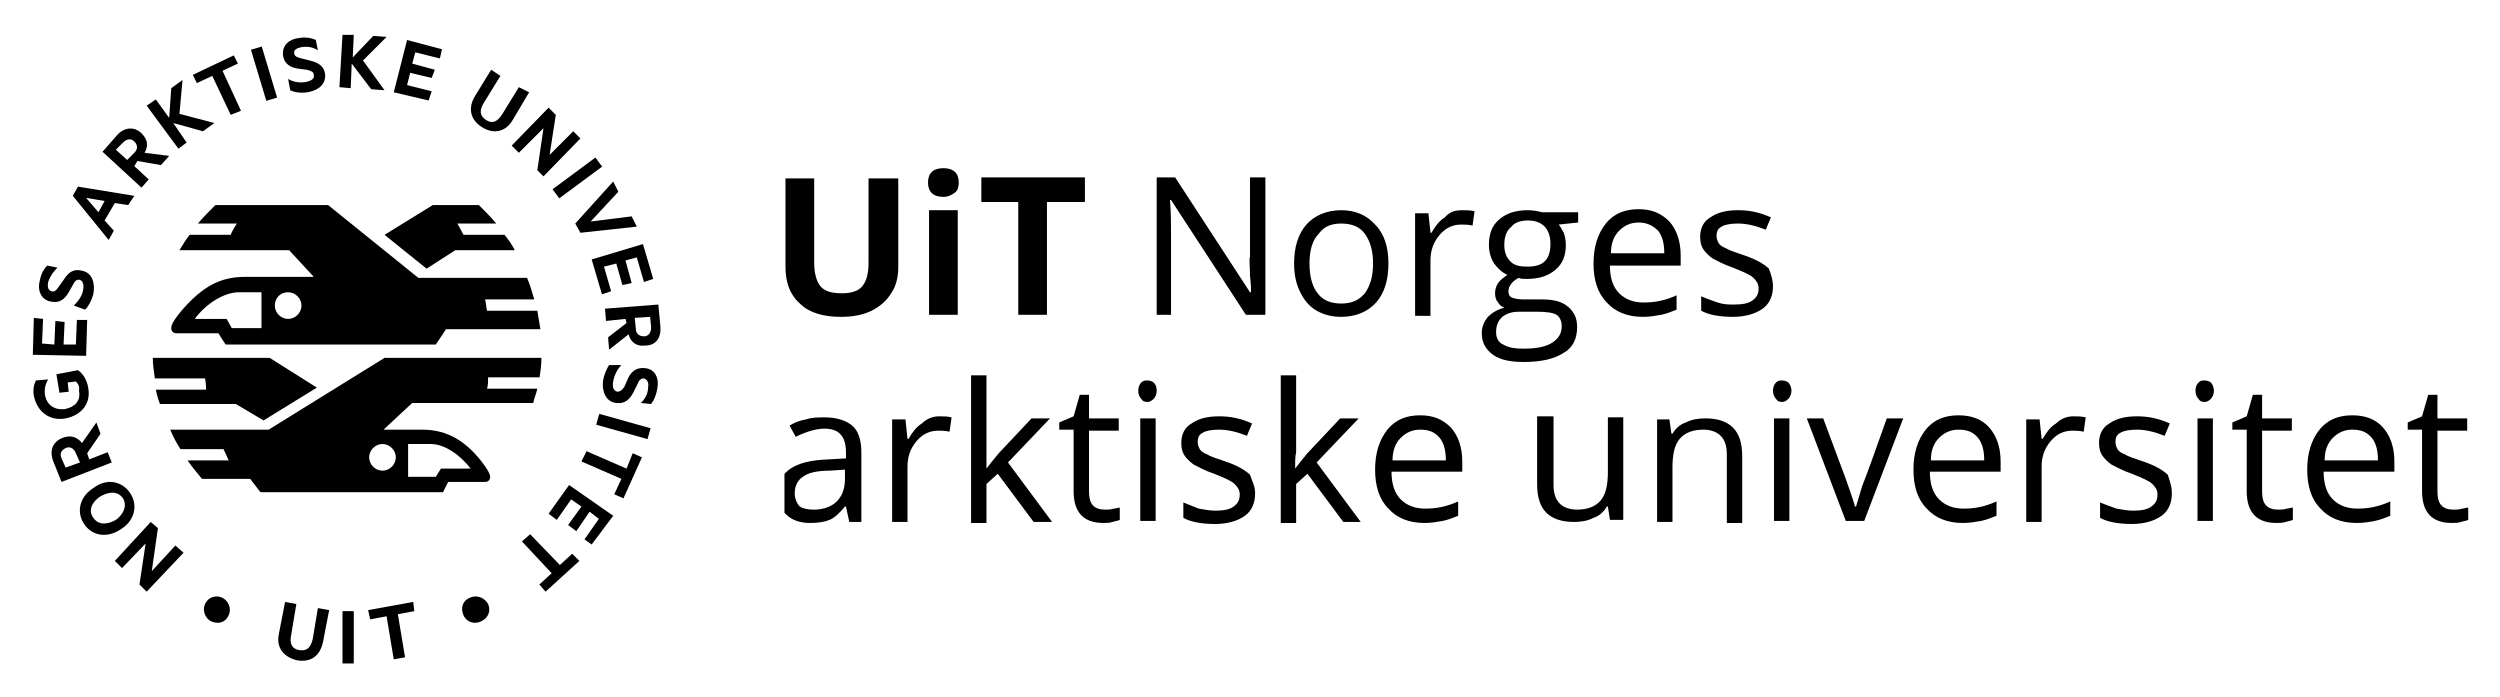 <svg id="Layer_1" xmlns="http://www.w3.org/2000/svg" xmlns:xlink="http://www.w3.org/1999/xlink" viewBox="0 0 243.8 68"><style>.st0{clip-path:url(#SVGID_2_)}.st1{clip-path:url(#SVGID_4_)}</style><defs><path id="SVGID_1_" d="M2.8 2.8h67.7v62.4H2.8z"/></defs><clipPath id="SVGID_2_"><use xlink:href="#SVGID_1_" overflow="visible"/></clipPath><path class="st0" d="M96.8 9.6v12.6c0 1.4-.3 2.7-1 3.8s-1.6 1.9-2.8 2.5c-1.2.6-2.6.9-4.3.9-2.5 0-4.4-.6-5.8-1.9-1.4-1.3-2.1-3-2.1-5.2V9.6H85v11.9c0 1.5.3 2.6.9 3.3.6.7 1.6 1 3 1 1.3 0 2.3-.4 2.9-1.1s.9-1.8.9-3.3V9.6h4.1zM101 10.4c0-1.3.7-2 2.2-2s2.2.7 2.2 2c0 .6-.2 1.1-.6 1.5-.4.4-.9.5-1.7.5-1.3 0-2.1-.7-2.1-2m4.3 18.6h-4V14.2h4V29zM117.8 29h-4.1V13.1h-5.2V9.6h14.6v3.5h-5.3zM148.5 29H146l-10.6-16.3h-.1c.1 1.9.2 3.7.2 5.3v11h-2.1V9.6h2.5l10.6 16.2h.1c0-.2-.1-1-.1-2.3-.1-1.3-.1-2.2-.1-2.8V9.6h2.1V29zM166.1 21.7c0 2.4-.6 4.2-1.8 5.6s-2.8 2-4.9 2c-1.3 0-2.5-.3-3.5-.9-1-.6-1.8-1.5-2.3-2.6-.5-1.1-.8-2.5-.8-4 0-2.4.6-4.2 1.8-5.5 1.2-1.3 2.8-2 4.9-2 2 0 3.6.7 4.8 2 1.2 1.3 1.8 3.1 1.8 5.4m-11.1 0c0 1.9.4 3.3 1.1 4.2.7 1 1.8 1.5 3.3 1.5 1.4 0 2.5-.5 3.3-1.5.7-1 1.1-2.4 1.1-4.3 0-1.8-.4-3.3-1.1-4.2-.7-1-1.9-1.4-3.3-1.4s-2.5.5-3.3 1.4c-.7 1.1-1.1 2.5-1.1 4.3M176.6 14.2c.6 0 1.2.1 1.7.2l-.3 2c-.6-.1-1.1-.2-1.6-.2-1.2 0-2.2.5-3 1.4-.8 1-1.3 2.1-1.3 3.6V29h-2.2V14.5h1.8l.3 2.7h.1c.5-.9 1.2-1.7 1.9-2.2.8-.5 1.7-.8 2.6-.8M192.9 14.5v1.4l-2.7.3c.2.3.5.7.7 1.2.2.5.3 1.1.3 1.7 0 1.4-.5 2.6-1.5 3.4-1 .8-2.3 1.3-4 1.3-.4 0-.8 0-1.2-.1-.9.5-1.4 1.1-1.4 1.9 0 .4.2.7.5.9.3.2.9.3 1.7.3h2.6c1.6 0 2.8.3 3.6 1 .8.7 1.3 1.6 1.3 2.9 0 1.6-.6 2.8-1.9 3.7s-3.2 1.3-5.7 1.3c-1.9 0-3.4-.4-4.4-1.1-1-.7-1.5-1.7-1.5-3 0-.9.3-1.7.8-2.3.6-.6 1.4-1.1 2.4-1.3-.4-.2-.7-.4-.9-.8-.3-.4-.4-.8-.4-1.2 0-.5.1-1 .4-1.4.3-.4.7-.8 1.3-1.2-.8-.3-1.4-.8-1.8-1.6-.5-.7-.7-1.6-.7-2.5 0-1.6.5-2.8 1.4-3.7 1-.9 2.3-1.3 4.1-1.3.8 0 1.4.1 2.1.3h4.9zm-11.6 17c0 .8.3 1.4 1 1.8.7.4 1.6.6 2.9.6 1.8 0 3.2-.3 4.1-.8.9-.6 1.3-1.3 1.3-2.2 0-.8-.2-1.3-.7-1.6-.5-.3-1.4-.5-2.7-.5h-2.6c-1 0-1.8.2-2.3.7-.7.4-1 1.1-1 2m1.2-12.4c0 1 .3 1.8.9 2.3.6.5 1.4.8 2.4.8 2.1 0 3.2-1 3.2-3.1 0-2.2-1.1-3.3-3.3-3.3-1 0-1.8.3-2.4.8-.5.6-.8 1.5-.8 2.5M202.1 29.3c-2.1 0-3.8-.7-5.1-2-1.2-1.3-1.9-3.1-1.9-5.5 0-2.3.6-4.2 1.7-5.6 1.2-1.4 2.7-2.1 4.6-2.1 1.8 0 3.3.6 4.3 1.8 1.1 1.2 1.6 2.8 1.6 4.7V22h-10c0 1.7.5 3 1.3 3.9.8.9 2 1.3 3.5 1.3 1.6 0 3.1-.3 4.6-1v2c-.8.3-1.5.6-2.2.7-.6.3-1.5.4-2.4.4m-.6-13.2c-1.2 0-2.1.4-2.8 1.1-.7.8-1.1 1.8-1.2 3.2h7.6c0-1.4-.3-2.5-.9-3.2-.7-.8-1.6-1.1-2.7-1.1M220.5 25.1c0 1.4-.5 2.4-1.5 3.1-1 .7-2.4 1.1-4.2 1.1-1.9 0-3.4-.3-4.5-.9v-2c.7.4 1.4.6 2.2.8.8.2 1.6.3 2.3.3 1.1 0 2-.2 2.7-.5s.9-.9.9-1.7c0-.6-.2-1-.7-1.5s-1.4-.9-2.9-1.4c-1.4-.5-2.3-.9-2.9-1.3-.6-.4-1-.8-1.3-1.3-.3-.5-.4-1-.4-1.7 0-1.2.5-2.1 1.4-2.8 1-.7 2.3-1 4-1 1.6 0 3.1.3 4.6 1l-.8 1.8c-1.5-.6-2.8-.9-4-.9-1 0-1.8.2-2.4.5-.5.3-.8.8-.8 1.4 0 .4.1.7.3 1s.5.5 1 .8c.4.2 1.3.6 2.5 1.1 1.7.6 2.9 1.3 3.5 1.9.7.4 1 1.2 1 2.2M89.8 58.2l-.4-2.1h-.1c-.7.9-1.4 1.5-2.2 1.9-.7.3-1.6.5-2.7.5-1.4 0-2.6-.4-3.4-1.1s-1.2-1.8-1.2-3.2c0-2.9 2.3-4.5 7-4.6l2.5-.1v-.9c0-1.1-.2-2-.7-2.5-.5-.5-1.3-.8-2.4-.8-1.2 0-2.6.4-4.1 1.1l-.7-1.7c.7-.4 1.5-.7 2.4-.9.9-.2 1.7-.3 2.6-.3 1.7 0 3 .4 3.9 1.2.8.8 1.3 2 1.3 3.7v9.9h-1.8zm-5-1.5c1.4 0 2.4-.4 3.2-1.1.8-.8 1.2-1.8 1.2-3.2v-1.3l-2.2.1c-1.8.1-3 .3-3.8.8-.8.5-1.2 1.2-1.2 2.2 0 .8.2 1.4.7 1.8s1.3.7 2.1.7M102.6 43.4c.6 0 1.2.1 1.7.2l-.3 2c-.6-.1-1.1-.2-1.6-.2-1.2 0-2.2.5-3 1.4-.8 1-1.3 2.1-1.3 3.6v7.8H96V43.7h1.8l.3 2.7h.1c.5-.9 1.2-1.7 1.9-2.2.8-.5 1.6-.8 2.5-.8M109.3 50.8c.4-.5 1-1.2 1.7-2.1l4.7-5h2.6l-5.9 6.2 6.3 8.3H116l-5.1-6.9-1.7 1.4v5.4H107V37.6h2.2v10.9c0 .5 0 1.2-.1 2.3h.2zM126 56.7c.4 0 .8 0 1.1-.1.4-.1.7-.1.9-.2v1.7c-.2.1-.6.2-1.1.3-.5.1-.9.1-1.3.1-2.8 0-4.2-1.5-4.2-4.4v-8.6h-2.1v-1.1l2.1-.9.9-3.1h1.3v3.4h4.2v1.7h-4.2V54c0 .9.2 1.5.6 2 .5.4 1.1.7 1.8.7M130.7 39.8c0-.5.1-.9.4-1.1.2-.2.6-.4.9-.4.4 0 .7.1.9.4.3.2.4.6.4 1.1 0 .5-.1.9-.4 1.1-.3.2-.6.4-.9.4-.4 0-.7-.1-.9-.4-.2-.3-.4-.7-.4-1.1m2.4 18.4h-2.2V43.7h2.2v14.5zM147.2 54.3c0 1.4-.5 2.4-1.5 3.1-1 .7-2.4 1.1-4.2 1.1-1.9 0-3.4-.3-4.5-.9v-2c.7.4 1.4.6 2.2.8.8.2 1.6.3 2.3.3 1.1 0 2-.2 2.7-.6.6-.4.9-.9.9-1.7 0-.6-.2-1-.7-1.5s-1.4-.9-2.9-1.4c-1.4-.5-2.3-.9-2.9-1.3-.6-.4-1-.8-1.3-1.3-.3-.5-.4-1-.4-1.7 0-1.2.5-2.1 1.4-2.8 1-.7 2.3-1 4-1 1.6 0 3.1.3 4.6 1l-.8 1.8c-1.5-.6-2.8-.9-4-.9-1 0-1.8.2-2.4.5-.5.3-.8.8-.8 1.4 0 .4.1.7.3 1 .2.3.5.5 1 .8.4.2 1.3.6 2.5 1.1 1.7.6 2.9 1.3 3.5 1.9s1 1.3 1 2.3M152.9 50.8c.4-.5 1-1.2 1.7-2.1l4.7-5h2.6l-5.9 6.2 6.3 8.3h-2.7l-5.1-6.9-1.7 1.4v5.4h-2.2V37.6h2.2v10.9c0 .5 0 1.2-.1 2.3h.2zM171.2 58.5c-2.1 0-3.8-.7-5.1-2-1.2-1.3-1.9-3.1-1.9-5.5 0-2.3.6-4.2 1.7-5.6 1.2-1.4 2.7-2.1 4.6-2.1 1.8 0 3.3.6 4.3 1.8 1.1 1.2 1.6 2.8 1.6 4.7v1.4h-10c0 1.7.5 3 1.3 3.9.8.9 2 1.3 3.5 1.3 1.6 0 3.1-.3 4.6-1v2c-.8.3-1.5.6-2.2.7-.6.3-1.4.4-2.4.4m-.6-13.2c-1.2 0-2.1.4-2.8 1.1-.7.8-1.1 1.8-1.2 3.2h7.6c0-1.4-.3-2.5-.9-3.2-.7-.8-1.6-1.1-2.7-1.1M189.4 43.7v9.4c0 1.2.3 2.1.8 2.7.5.6 1.4.9 2.5.9 1.5 0 2.6-.4 3.3-1.2.7-.8 1.1-2.2 1.1-4.1v-7.6h2.2v14.5h-1.8l-.3-1.9h-.1c-.5.7-1.1 1.3-1.9 1.6-.8.4-1.7.6-2.7.6-1.8 0-3.1-.4-4-1.3-.9-.8-1.3-2.2-1.3-4v-9.5h2.2zM214 58.2v-9.4c0-1.2-.3-2.1-.8-2.7-.5-.6-1.4-.9-2.5-.9-1.5 0-2.6.4-3.3 1.2-.7.8-1.1 2.2-1.1 4.1v7.6H204V43.7h1.8l.4 2h.1c.5-.7 1.1-1.3 1.9-1.7.8-.4 1.7-.6 2.7-.6 1.8 0 3.1.4 4 1.3.9.8 1.3 2.2 1.3 4.1v9.5H214zM220.5 39.8c0-.5.1-.9.4-1.1s.6-.4.9-.4c.4 0 .7.1.9.4.3.2.4.6.4 1.1 0 .5-.1.9-.4 1.1-.3.2-.6.4-.9.4-.4 0-.7-.1-.9-.4-.3-.3-.4-.7-.4-1.1m2.4 18.4h-2.2V43.7h2.2v14.5zM230.7 58.2l-5.5-14.5h2.4l3.1 8.6c.7 2 1.1 3.3 1.2 3.9h.1c.1-.5.4-1.4.9-2.9s1.7-4.7 3.5-9.6h2.4l-5.5 14.5h-2.6zM247.3 58.5c-2.1 0-3.8-.7-5.1-2-1.2-1.3-1.9-3.1-1.9-5.5 0-2.3.6-4.2 1.7-5.6 1.2-1.4 2.7-2.1 4.6-2.1 1.8 0 3.3.6 4.3 1.8 1.1 1.2 1.6 2.8 1.6 4.7v1.4h-10c0 1.7.5 3 1.3 3.9.8.9 2 1.3 3.5 1.3 1.6 0 3.1-.3 4.6-1v2c-.8.3-1.5.6-2.2.7-.6.3-1.4.4-2.4.4m-.6-13.2c-1.2 0-2.1.4-2.8 1.1-.7.8-1.1 1.8-1.2 3.2h7.6c0-1.4-.3-2.5-.9-3.2-.7-.8-1.5-1.1-2.7-1.1M263 43.4c.6 0 1.2.1 1.7.2l-.3 2c-.6-.1-1.1-.2-1.6-.2-1.2 0-2.2.5-3 1.4-.8 1-1.3 2.1-1.3 3.6v7.8h-2.2V43.7h1.8l.3 2.7h.1c.5-.9 1.2-1.7 1.9-2.2.9-.5 1.7-.8 2.6-.8M276.9 54.3c0 1.4-.5 2.4-1.5 3.1-1 .7-2.4 1.1-4.2 1.1-1.9 0-3.4-.3-4.5-.9v-2c.7.4 1.4.6 2.2.8.8.2 1.6.3 2.3.3 1.1 0 2-.2 2.7-.6.6-.4.9-.9.9-1.7 0-.6-.2-1-.7-1.5s-1.4-.9-2.9-1.4c-1.4-.5-2.3-.9-2.9-1.3-.6-.4-1-.8-1.3-1.3-.3-.5-.4-1-.4-1.7 0-1.2.5-2.1 1.4-2.8 1-.7 2.3-1 4-1 1.6 0 3.1.3 4.6 1l-.8 1.8c-1.5-.6-2.8-.9-4-.9-1 0-1.8.2-2.4.5-.5.3-.8.8-.8 1.4 0 .4.1.7.3 1 .2.3.5.5 1 .8.4.2 1.3.6 2.5 1.1 1.7.6 2.9 1.3 3.5 1.9.7.5 1 1.3 1 2.3M280.3 39.8c0-.5.1-.9.4-1.1.2-.2.6-.4.9-.4.4 0 .7.1.9.4.3.2.4.6.4 1.1 0 .5-.1.9-.4 1.1-.3.2-.6.4-.9.4-.4 0-.7-.1-.9-.4-.3-.3-.4-.7-.4-1.1m2.4 18.4h-2.2V43.7h2.2v14.5zM292 56.7c.4 0 .8 0 1.1-.1.4-.1.6-.1.9-.2v1.7c-.2.1-.6.2-1.1.3-.5.1-.9.1-1.3.1-2.8 0-4.2-1.5-4.2-4.4v-8.6h-2.1v-1.1l2.1-.9.9-3.1h1.3v3.4h4.2v1.7h-4.2V54c0 .9.2 1.5.6 2 .5.4 1.1.7 1.8.7M303.1 58.5c-2.1 0-3.8-.7-5.1-2-1.2-1.3-1.9-3.1-1.9-5.5 0-2.3.6-4.2 1.7-5.6 1.2-1.4 2.7-2.1 4.6-2.1 1.8 0 3.3.6 4.3 1.8 1.1 1.2 1.6 2.8 1.6 4.7v1.4h-10c0 1.7.5 3 1.3 3.9.8.9 2 1.3 3.5 1.3 1.6 0 3.1-.3 4.6-1v2c-.8.3-1.5.6-2.2.7-.6.3-1.5.4-2.4.4m-.6-13.2c-1.2 0-2.1.4-2.8 1.1-.7.8-1.1 1.8-1.2 3.2h7.6c0-1.4-.3-2.5-.9-3.2-.7-.8-1.6-1.1-2.7-1.1M316.9 56.7c.4 0 .8 0 1.1-.1.4-.1.6-.1.9-.2v1.7c-.2.1-.6.2-1.1.3-.5.1-.9.1-1.3.1-2.8 0-4.2-1.5-4.2-4.4v-8.6h-2.1v-1.1l2.1-.9.9-3.1h1.3v3.4h4.2v1.7h-4.2V54c0 .9.2 1.5.6 2 .5.4 1 .7 1.8.7M20.6 60.6c-.6-.3-.9-1.1-.6-1.7.3-.7 1.1-.9 1.7-.6.6.3.9 1.1.6 1.7-.3.7-1 .9-1.7.6M27.2 61.8l.6-3.1 1.1.2-.5 3c-.2.9.1 1.4.8 1.5.7.1 1.1-.2 1.3-1.1l.5-3 1.1.2-.6 3.1c-.3 1.4-1.2 2-2.5 1.8-1.3-.3-2.1-1.2-1.8-2.6M33.4 59.6h1.1v5.1h-1.1zM35.9 59.5l4.4-.8.1.9-1.6.3.7 4.2-1.1.2-.7-4.2-1.6.3zM46.9 60.6c-.6.3-1.4.1-1.7-.6-.3-.7-.1-1.4.6-1.7.6-.3 1.4-.1 1.8.6.3.7 0 1.4-.7 1.7M44.4 24.4h5.8c-.3-.6-.6-1-1-1.5h-4c-.2-.4-.6-1.1-.6-1.1h3.8c-.5-.6-1.1-1.2-1.7-1.8h-4.5l-4.7 2.9 4.1 3.3 2.8-1.8z"/><path class="st0" d="M17.7 30.3c-.4.5-1 1.2-1 1.7 0 .3.2.5.5.5h4.1l.7 1.1h20.5l1-1.5h9.2l-.3-1.8h-4.9c-.1-.4-.1-.8-.2-1.1h4.8c-.2-.7-.4-1.4-.7-2.1H40.8L32 20H21c-.6.6-1.2 1.2-1.7 1.8h3.8c-.2.3-.5.8-.6 1.1h-4c-.4.5-.7 1-1 1.5h10.7l2.4 2.6h-6.7c-2.5 0-4.2 1-6.2 3.3m10.4-1.8c.7 0 1.3.6 1.3 1.3s-.6 1.3-1.3 1.3-1.3-.6-1.3-1.3.5-1.3 1.3-1.3M25.4 32h-2.8l-.5-.9H19c1-1.4 2.8-2.6 4.3-2.6h2.2V32zM52.6 36.9c.1-.6.2-1.3.2-2H37.5l-11.3 7h-9.6c.3.7.6 1.3 1 1.9h4.2c.2.4.5 1.1.5 1.1h-4c.4.6.9 1.2 1.4 1.8h4.7l1 1.3h17.8l.5-1h3.6c.3 0 .5-.2.5-.5 0-.4-.6-1.2-1-1.7-1.4-1.7-3.1-2.9-5.6-2.9h-3.8l2.8-2.6H52c.1-.5.3-.9.4-1.4h-4.9c.1-.4.1-.7.1-1.1h5zm-12.7 6.4H42c1.4 0 2.9 1.1 3.9 2.4H43l-.5.8h-2.7v-3.2zm-1.3 1.3c0 .7-.6 1.3-1.3 1.3s-1.3-.6-1.3-1.3c0-.7.6-1.3 1.3-1.3s1.3.6 1.3 1.3M14.7 50.9l.7.6-.6 4.2 2.3-2.5.8.7-3.6 3.8-.7-.7.6-4-2.3 2.4-.7-.7zM12.7 48.1c.8 1.2.4 2.7-.9 3.5-1.3.9-2.8.7-3.6-.5-.8-1.2-.4-2.7.9-3.5 1.3-1 2.8-.7 3.6.5m-3.6 2.4c.5.7 1.3.7 2.2.2.8-.6 1.1-1.4.7-2.1-.5-.7-1.3-.7-2.2-.2-.9.6-1.2 1.4-.7 2.1M8.7 44.8l1.8-.7.4 1L6 47l-.8-2c-.4-1-.1-1.9.9-2.3.8-.3 1.4-.1 1.9.5l1.4-2 .4 1.1-1.3 1.9.2.6zm-.9.3l-.4-.9c-.2-.5-.6-.7-1-.5-.4.2-.6.5-.4 1l.4.9 1.4-.5zM7.4 37.2l-.8.1.1.9-.9.1-.3-1.8 2.1-.4c.6.4.9 1.1 1 1.7.3 1.6-.7 2.7-2.2 3-1.6.3-2.8-.7-3.1-2.2-.1-.6 0-1.1.2-1.5l1.2-.1c-.3.5-.4 1-.3 1.6.2.9.9 1.4 1.9 1.3 1-.2 1.6-.8 1.4-1.8.1-.4-.1-.7-.3-.9M3.3 31l.9.1-.1 2.4 1.2.1.1-2.3.9.1-.1 2.2h1.2l.1-2.4h1l-.1 3.5-5.2-.1zM7.2 29.8c.4-.4.8-.9.9-1.5.1-.5 0-.9-.3-1-.3-.1-.5.1-.7.5l-.4.7c-.4.7-.9 1.1-1.8.9-.9-.2-1.3-1.1-1-2.1.1-.6.4-1.1.7-1.4l1 .2c-.4.4-.7.8-.9 1.4-.1.5 0 .8.3.9.3.1.5-.1.7-.4l.5-.7c.5-.8 1-1.1 1.8-.9 1 .2 1.3 1.2 1.1 2.3-.2.7-.5 1.2-.8 1.5l-1.1-.4zM7.6 18.2l5.5.9-.6.9-1.3-.2-1 1.7.9 1-.5.9-3.5-4.3.5-.9zm2 2.5l.6-1.1-1.8-.3 1.2 1.4zM13.1 16.2l1.4 1.3-.7.8-3.8-3.5 1.4-1.6c.7-.8 1.7-.9 2.4-.2.6.6.7 1.2.3 1.9l2.4.3-.8.9-2.3-.4-.3.5zm-.7-.6l.7-.7c.4-.4.3-.8 0-1.1-.3-.3-.7-.3-1.1.1l-.7.7 1.1 1zM16.5 11.5l.2-2.9 1.1-.8-.3 3.3 3.4.9-1.1.8-2.9-.8 1.3 1.9-.8.6-3.1-4.2.9-.6zM18.8 7.3l4-1.9.4.8-1.5.7 1.8 3.9-1 .4-1.8-3.8-1.5.7z"/><path transform="rotate(-16.764 25.698 7.198)" class="st0" d="M25.2 4.6h1.1v5.2h-1.1z"/><path class="st0" d="M28.1 7.7c.5.3 1.1.4 1.7.3.5-.1.9-.3.8-.7 0-.3-.3-.4-.7-.5l-.8-.1c-.8-.1-1.4-.5-1.5-1.3-.1-1 .6-1.6 1.6-1.7.6-.1 1.2 0 1.6.2l.2 1c-.5-.3-1-.4-1.6-.3-.5.1-.8.3-.7.6 0 .3.3.4.7.5l.8.2c.9.2 1.4.6 1.5 1.3.1 1-.6 1.6-1.7 1.8-.7.1-1.3 0-1.7-.2l-.2-1.1zM34.4 5.6l2-2.1 1.3.1-2.3 2.3 2.1 2.9-1.3-.1-1.9-2.5-.1 2.4-1.1-.1.3-5.1h1.1zM43.1 4.8l-.2.9-2.4-.6-.3 1.1 2.2.6-.3.8-2.1-.5-.3 1.2 2.4.6-.3.9-3.4-.8 1.3-5.1zM46.3 9.4l1.6-2.6.9.6-1.6 2.6c-.5.8-.4 1.3.2 1.7.6.4 1.1.2 1.6-.6l1.6-2.6 1 .5-1.6 2.7c-.7 1.2-1.9 1.4-3 .7s-1.4-1.8-.7-3M53 17.2l-.6-.6.6-4.1-2.4 2.4-.7-.7 3.6-3.7.7.7-.6 3.9 2.3-2.3.7.7z"/><path transform="rotate(-36.51 56.305 17.35)" class="st0" d="M53.7 16.8h5.2v1.1h-5.2z"/><path class="st0" d="M56.1 21.8l3.7-4.1.5 1-2.7 2.9 4-.5.5 1-5.5.6zM63.7 27.2l-.9.3-.7-2.4-1.1.3.6 2.2-.9.2-.6-2.1-1.2.3.7 2.4-.9.3-1-3.4 5-1.5zM61 31.1l-1.9.2-.1-1.2 5.2-.4.2 2.1c.1 1.1-.4 1.9-1.5 1.9-.8.1-1.4-.3-1.6-1.1l-1.9 1.5-.1-1.2 1.8-1.4-.1-.4zm.9-.1l.1 1c0 .5.3.8.8.8.4 0 .7-.3.7-.9l-.1-1-1.5.1zM60.6 35.6c-.4.4-.7 1-.8 1.6-.1.5 0 .9.4 1 .3 0 .5-.2.7-.5l.3-.7c.3-.7.8-1.2 1.7-1.1 1 .1 1.4 1 1.2 2-.1.6-.3 1.1-.6 1.5l-1-.1c.4-.4.7-.9.7-1.5.1-.5-.1-.8-.4-.9-.3 0-.5.2-.6.5l-.4.8c-.4.8-.9 1.2-1.7 1.1-1-.1-1.4-1.1-1.3-2.1.1-.7.4-1.3.6-1.6h1.2z"/><path transform="rotate(-74.348 60.766 41.567)" class="st0" d="M60.2 39h1.1v5.2h-1.1z"/><path class="st0" d="M62.6 44.6l-1.8 4-.9-.4.7-1.5-3.9-1.7.5-1 3.9 1.7.6-1.5zM57.7 53.1l-.7-.5 1.4-2-.9-.7-1.3 1.9-.8-.6 1.3-1.8-1-.7-1.4 2-.8-.6 2-2.8 4.3 3zM56.5 54.7l-3.3 3-.6-.7 1.2-1.1-2.9-3.1.8-.7 2.9 3 1.2-1.1zM25.7 41l5.2-3.2-4.6-2.9H14.9c0 .6.1 1.3.2 2H20c.1.5.1 1.1.1 1.1h-4.9c.1.5.2.9.4 1.4H23l2.7 1.6z"/><g><defs><path id="SVGID_3_" d="M76.5 12.6h164.4v43H76.5z"/></defs><clipPath id="SVGID_4_"><use xlink:href="#SVGID_3_" overflow="visible"/></clipPath><path class="st1" d="M87.6 17.3V26c0 1-.2 1.9-.7 2.6-.4.7-1.1 1.3-1.9 1.7-.8.4-1.8.6-3 .6-1.7 0-3.1-.4-4-1.3-1-.9-1.4-2.1-1.4-3.6v-8.6h2.8v8.2c0 1 .2 1.8.6 2.3.4.5 1.1.7 2.1.7.9 0 1.6-.2 2-.7.4-.5.6-1.2.6-2.3v-8.2h2.9zM90.5 17.8c0-.9.5-1.4 1.5-1.4s1.5.5 1.5 1.4c0 .4-.1.8-.4 1-.3.2-.6.4-1.1.4-1 0-1.5-.5-1.5-1.4m2.9 12.9h-2.8V20.5h2.8v10.2zM102.1 30.7h-2.8v-11h-3.6v-2.4h10.1v2.4h-3.7zM123.3 30.7h-1.8l-7.3-11.2h-.1c.1 1.3.1 2.5.1 3.6v7.6h-1.4V17.3h1.8l7.3 11.2h.1c0-.2 0-.7-.1-1.6 0-.9-.1-1.5 0-1.9v-7.7h1.5v13.4zM135.4 25.7c0 1.6-.4 2.9-1.2 3.8-.8.9-2 1.4-3.4 1.4-.9 0-1.7-.2-2.4-.6-.7-.4-1.2-1-1.6-1.8-.4-.8-.6-1.7-.6-2.8 0-1.6.4-2.9 1.2-3.8.8-.9 2-1.4 3.4-1.4s2.5.5 3.3 1.4c.9.9 1.3 2.2 1.3 3.8m-7.7 0c0 1.3.3 2.3.8 2.9.5.7 1.3 1 2.3 1 1 0 1.7-.3 2.3-1 .5-.7.8-1.6.8-2.9 0-1.3-.3-2.2-.8-2.9-.5-.7-1.3-1-2.3-1-1 0-1.7.3-2.2 1-.6.6-.9 1.6-.9 2.9M142.6 20.5c.4 0 .8 0 1.2.1l-.2 1.4c-.4-.1-.8-.1-1.1-.1-.8 0-1.5.3-2.1 1-.6.7-.9 1.5-.9 2.5v5.4H138v-10h1.3l.2 1.9h.1c.4-.7.8-1.2 1.3-1.5.5-.6 1.1-.7 1.7-.7M153.9 20.7v1l-1.9.2c.2.2.3.5.5.8.1.3.2.7.2 1.2 0 1-.3 1.8-1 2.4-.7.6-1.6.9-2.8.9-.3 0-.6 0-.8-.1-.6.3-1 .8-1 1.3 0 .3.1.5.3.6.2.1.6.2 1.2.2h1.8c1.1 0 1.9.2 2.5.7.6.5.9 1.1.9 2 0 1.1-.4 2-1.3 2.5-.9.6-2.2.9-3.9.9-1.3 0-2.3-.2-3-.7-.7-.5-1.1-1.2-1.1-2.1 0-.6.2-1.1.6-1.6.4-.4.9-.7 1.6-.9-.3-.1-.5-.3-.6-.5-.2-.2-.3-.5-.3-.9s.1-.7.3-1c.2-.3.5-.5.9-.8-.5-.2-.9-.6-1.3-1.1-.3-.5-.5-1.1-.5-1.8 0-1.1.3-1.9 1-2.5.7-.6 1.6-.9 2.8-.9.5 0 1 .1 1.4.2h3.5zm-8 11.7c0 .5.2 1 .7 1.2.5.3 1.1.4 2 .4 1.3 0 2.2-.2 2.8-.6.6-.4.9-.9.9-1.6 0-.5-.2-.9-.5-1.1-.3-.2-1-.3-1.9-.3h-1.8c-.7 0-1.2.2-1.6.5-.4.4-.6.8-.6 1.5m.8-8.5c0 .7.2 1.2.6 1.6.4.4.9.5 1.7.5 1.5 0 2.2-.7 2.2-2.2 0-1.5-.8-2.3-2.2-2.3-.7 0-1.3.2-1.6.6-.5.4-.7 1-.7 1.8M160.2 30.9c-1.5 0-2.7-.5-3.5-1.4-.9-.9-1.3-2.2-1.3-3.8 0-1.6.4-2.9 1.2-3.9.8-1 1.9-1.4 3.2-1.4 1.3 0 2.2.4 3 1.2.7.8 1.1 1.9 1.1 3.3v1H157c0 1.2.3 2.1.9 2.7.6.6 1.4.9 2.4.9 1.1 0 2.1-.2 3.2-.7v1.4c-.5.2-1 .4-1.5.5-.6.1-1.1.2-1.8.2m-.4-9.2c-.8 0-1.4.3-1.9.8s-.8 1.2-.8 2.2h5.2c0-1-.2-1.7-.6-2.2-.5-.5-1.1-.8-1.9-.8M172.9 27.9c0 .9-.3 1.7-1 2.2-.7.5-1.7.8-2.9.8-1.3 0-2.4-.2-3.1-.6v-1.4c.5.2 1 .4 1.6.6s1.1.2 1.6.2c.8 0 1.4-.1 1.8-.4.4-.3.6-.6.6-1.2 0-.4-.2-.7-.5-1-.3-.3-1-.6-2-1-.9-.3-1.6-.7-2-.9-.4-.3-.7-.6-.9-.9-.2-.3-.3-.7-.3-1.2 0-.8.3-1.5 1-1.9.7-.5 1.6-.7 2.7-.7s2.1.2 3.2.7l-.5 1.2c-1-.4-1.9-.6-2.7-.6-.7 0-1.3.1-1.6.3-.4.2-.5.5-.5.9 0 .3.1.5.2.7.1.2.4.4.7.5.3.2.9.4 1.8.7 1.2.4 2 .9 2.4 1.3.2.5.4 1.1.4 1.7M82.8 50.8l-.3-1.4h-.1c-.5.6-1 1.1-1.5 1.3-.5.2-1.1.3-1.9.3-1 0-1.8-.3-2.3-.8-.6-.5-.8-1.2-.8-2.2 0-2 1.6-3.1 4.9-3.2l1.7-.1v-.6c0-.8-.2-1.4-.5-1.7-.3-.4-.9-.6-1.6-.6-.8 0-1.8.3-2.8.8l-.6-1.1c.5-.3 1-.5 1.6-.6.6-.2 1.2-.2 1.8-.2 1.2 0 2.1.3 2.7.8.6.5.9 1.4.9 2.6v6.8h-1.2zm-3.4-1.1c.9 0 1.7-.3 2.2-.8.5-.5.8-1.2.8-2.2v-.9l-1.5.1c-1.2 0-2.1.2-2.6.6-.5.3-.8.9-.8 1.6 0 .5.2 1 .5 1.3.3.2.8.3 1.4.3M91.6 40.6c.4 0 .8 0 1.2.1l-.2 1.4c-.4-.1-.8-.1-1.1-.1-.8 0-1.5.3-2.1 1-.6.7-.9 1.5-.9 2.5v5.4H87v-10h1.3l.2 1.9h.1c.4-.7.8-1.2 1.3-1.5.5-.5 1.1-.7 1.7-.7M96.2 45.7c.3-.4.7-.9 1.2-1.5l3.2-3.4h1.8l-4.1 4.3 4.3 5.8h-1.8l-3.5-4.7-1.1 1V51h-1.5V36.6h1.5v9.1zM107.8 49.7c.3 0 .5 0 .8-.1.3 0 .4-.1.6-.1v1.2c-.2.1-.4.1-.7.2-.3.1-.6.1-.9.1-1.9 0-2.9-1-2.9-3.1v-6h-1.4v-.7l1.4-.6.6-2.1h.9v2.3h2.9V42h-2.9v5.9c0 .6.1 1.1.4 1.4.3.3.7.4 1.2.4M111 38.1c0-.3.1-.6.3-.8.2-.2.4-.2.6-.2.2 0 .5.1.6.2.2.2.3.4.3.8 0 .3-.1.6-.3.8-.2.2-.4.3-.6.3-.3 0-.5-.1-.6-.3-.2-.2-.3-.5-.3-.8m1.7 12.7h-1.5v-10h1.5v10zM122.4 48.1c0 .9-.3 1.7-1 2.2-.7.5-1.7.8-2.9.8-1.3 0-2.4-.2-3.1-.6V49l1.5.6c.6.1 1.1.2 1.6.2.8 0 1.4-.1 1.8-.4s.6-.6.6-1.2c0-.4-.2-.7-.5-1-.3-.3-1-.6-2-1-.9-.3-1.6-.7-2-.9-.4-.3-.7-.6-.9-.9-.2-.3-.3-.7-.3-1.2 0-.8.3-1.5 1-1.9.7-.5 1.6-.7 2.7-.7s2.1.2 3.2.7l-.5 1.2c-1-.4-1.9-.6-2.7-.6-.7 0-1.3.1-1.6.3-.4.2-.5.5-.5.9 0 .3.1.5.2.7.1.2.4.4.7.5.3.2.9.4 1.8.7 1.2.4 2 .9 2.4 1.3.2.6.5 1.1.5 1.8M126.3 45.7c.3-.4.7-.9 1.2-1.5l3.2-3.4h1.8l-4.1 4.3 4.3 5.8H131l-3.5-4.7-1.1 1V51h-1.5V36.6h1.5v7.5c-.1.4-.1.9-.1 1.6zM138.9 51c-1.5 0-2.7-.5-3.5-1.4-.9-.9-1.3-2.2-1.3-3.8 0-1.6.4-2.9 1.2-3.9.8-1 1.9-1.4 3.2-1.4 1.3 0 2.2.4 3 1.2.7.8 1.1 1.9 1.1 3.3v1h-6.9c0 1.2.3 2.1.9 2.7.6.6 1.4.9 2.4.9 1.1 0 2.1-.2 3.2-.7v1.4c-.5.2-1 .4-1.5.5-.6.1-1.1.2-1.8.2m-.4-9.1c-.8 0-1.4.3-1.9.8s-.8 1.2-.8 2.2h5.2c0-1-.2-1.7-.6-2.2-.5-.6-1.1-.8-1.9-.8M151.5 40.8v6.5c0 .8.2 1.4.6 1.8.4.4 1 .6 1.7.6 1 0 1.8-.3 2.3-.9.5-.6.7-1.5.7-2.8v-5.3h1.5v10H157l-.2-1.3h-.1c-.3.5-.7.9-1.3 1.1-.6.3-1.2.4-1.9.4-1.2 0-2.1-.3-2.7-.9-.6-.6-.9-1.5-.9-2.8v-6.6h1.6zM168.4 50.8v-6.5c0-.8-.2-1.4-.6-1.8-.4-.4-1-.6-1.7-.6-1 0-1.8.3-2.3.9-.5.6-.7 1.5-.7 2.8v5.3h-1.5v-10h1.2l.2 1.4h.1c.3-.5.7-.9 1.3-1.1.6-.3 1.2-.4 1.9-.4 1.2 0 2.1.3 2.7.9.6.6.9 1.5.9 2.8V51h-1.5zM172.9 38.1c0-.3.1-.6.3-.8.2-.2.4-.2.6-.2.2 0 .5.1.6.2s.3.4.3.8c0 .3-.1.6-.3.8-.2.2-.4.3-.6.3-.3 0-.5-.1-.6-.3-.2-.2-.3-.5-.3-.8m1.6 12.7H173v-10h1.5v10zM180 50.8l-3.8-10h1.6l2.2 5.9c.5 1.4.8 2.3.9 2.7h.1c.1-.3.3-1 .6-2 .4-1 1.2-3.2 2.4-6.6h1.6l-3.8 10H180zM191.4 51c-1.5 0-2.7-.5-3.5-1.4-.9-.9-1.3-2.2-1.3-3.8 0-1.6.4-2.9 1.2-3.9.8-1 1.9-1.4 3.2-1.4 1.3 0 2.3.4 3 1.2.7.8 1.1 1.9 1.1 3.3v1h-6.9c0 1.2.3 2.1.9 2.7.6.6 1.4.9 2.4.9 1.1 0 2.1-.2 3.2-.7v1.4c-.5.2-1 .4-1.5.5-.6.1-1.1.2-1.8.2m-.4-9.1c-.8 0-1.4.3-1.9.8s-.8 1.2-.8 2.2h5.2c0-1-.2-1.7-.6-2.2-.5-.6-1.1-.8-1.9-.8M202.2 40.6c.4 0 .8 0 1.2.1l-.2 1.4c-.4-.1-.8-.1-1.1-.1-.8 0-1.5.3-2.1 1-.6.7-.9 1.5-.9 2.5v5.4h-1.5v-10h1.3l.2 1.9h.1c.4-.7.8-1.2 1.3-1.5.5-.5 1.1-.7 1.7-.7M211.8 48.1c0 .9-.3 1.7-1 2.2-.7.5-1.7.8-2.9.8-1.3 0-2.4-.2-3.1-.6V49c.5.2 1 .4 1.6.6.6.1 1.1.2 1.6.2.8 0 1.4-.1 1.8-.4s.6-.6.6-1.2c0-.4-.2-.7-.5-1-.3-.3-1-.6-2-1-.9-.3-1.6-.7-2-.9-.4-.3-.7-.6-.9-.9-.2-.3-.3-.7-.3-1.2 0-.8.3-1.5 1-1.9.7-.5 1.6-.7 2.7-.7s2.1.2 3.2.7l-.5 1.2c-1-.4-1.9-.6-2.7-.6-.7 0-1.3.1-1.6.3-.4.2-.5.5-.5.9 0 .3.1.5.2.7.1.2.4.4.7.5.3.2.9.4 1.8.7 1.2.4 2 .9 2.4 1.3.2.6.4 1.1.4 1.8M214.1 38.1c0-.3.1-.6.3-.8.2-.2.4-.2.6-.2.2 0 .5.1.6.2s.3.4.3.8c0 .3-.1.6-.3.8-.2.2-.4.3-.6.3-.3 0-.5-.1-.6-.3-.2-.2-.3-.5-.3-.8m1.7 12.7h-1.5v-10h1.5v10zM222.2 49.7c.3 0 .5 0 .8-.1.2 0 .4-.1.6-.1v1.2c-.2.1-.4.1-.7.2-.3.1-.6.1-.9.1-1.9 0-2.9-1-2.9-3.1v-6h-1.4v-.7l1.4-.6.6-2.1h.9v2.3h2.9V42h-2.9v5.9c0 .6.1 1.1.4 1.4.3.3.7.4 1.2.4M229.8 51c-1.5 0-2.7-.5-3.5-1.4-.9-.9-1.3-2.2-1.3-3.8 0-1.6.4-2.9 1.2-3.9.8-1 1.9-1.4 3.2-1.4 1.3 0 2.3.4 3 1.2.7.8 1.1 1.9 1.1 3.3v1h-6.9c0 1.2.3 2.1.9 2.7.6.6 1.4.9 2.4.9 1.1 0 2.1-.2 3.2-.7v1.4c-.5.2-1 .4-1.5.5-.5.1-1.1.2-1.8.2m-.4-9.1c-.8 0-1.4.3-1.9.8s-.8 1.2-.8 2.2h5.2c0-1-.2-1.7-.6-2.2-.5-.6-1.1-.8-1.9-.8M239.3 49.7c.3 0 .5 0 .8-.1.2 0 .4-.1.6-.1v1.2c-.2.1-.4.1-.7.2-.3.1-.6.1-.9.1-1.9 0-2.9-1-2.9-3.1v-6h-1.4v-.7l1.4-.6.6-2.1h.9v2.3h2.9V42h-2.9v5.9c0 .6.1 1.1.4 1.4.3.3.7.4 1.2.4M35.1 52.4c-.4-.2-.6-.7-.4-1.2.2-.5.8-.6 1.2-.4.4.2.6.7.4 1.2-.2.5-.8.7-1.2.4M39.6 53.2l.4-2.1.7.1-.4 2c-.1.6.1.9.6 1 .5.1.8-.2.9-.8l.4-2 .7.1-.4 2.1c-.2 1-.9 1.4-1.7 1.2-.9 0-1.4-.6-1.2-1.6M43.9 51.7h.7v3.5h-.7zM45.6 51.7l3-.6.2.7-1.2.2.5 2.9-.7.1-.5-2.9-1.2.2zM53.2 52.5c-.4.2-1 .1-1.2-.4-.2-.5 0-1 .4-1.2.4-.2 1-.1 1.2.4.3.4.1.9-.4 1.2M51.5 27.5h4c-.2-.4-.4-.7-.7-1.1H52c-.2-.3-.4-.7-.4-.7h2.6c-.4-.4-.8-.9-1.2-1.2h-3.1l-3.2 2 2.8 2.3 2-1.3z"/><path class="st1" d="M33.1 31.5c-.3.3-.7.8-.7 1.2 0 .2.1.4.3.4h2.8l.5.8h14.1l.7-1.1h6.3c0-.4-.1-.8-.2-1.2h-3.4c0-.2-.1-.5-.1-.7h3.3c-.1-.5-.3-1-.5-1.5H49l-6-5h-7.6l-1.2 1.2h2.6c-.1.2-.3.5-.4.7h-2.8c-.3.4-.5.7-.7 1.1h7.4l1.6 1.8h-4.6c-1.7.1-2.9.8-4.2 2.3m7.1-1.2c.5 0 .9.4.9.9s-.4.9-.9.9-.9-.4-.9-.9.4-.9.9-.9m-1.8 2.4h-1.9l-.4-.6H34c.7-1 1.9-1.8 3-1.8h1.5v2.4zM57.1 36.1c.1-.4.1-.9.1-1.3H46.7l-7.8 4.8h-6.6c.2.5.4.9.7 1.3h3c.1.3.4.7.4.7h-2.8c.3.4.6.8 1 1.2h3.3l.7.9h12.3l.4-.7h2.5c.2 0 .3-.2.3-.3 0-.3-.4-.8-.7-1.1-1-1.2-2.1-2-3.9-2h-2.6l1.9-1.8h8c.1-.3.2-.6.3-1h-3.3c0-.3.1-.5.1-.7h3.2zm-8.7 4.4h1.5c.9 0 2 .8 2.7 1.7h-2l-.3.6h-1.9v-2.3zm-.9.9c0 .5-.4.9-.9.9s-.9-.4-.9-.9.4-.9.9-.9.9.4.9.9M31 45.8l.5.4-.5 2.9 1.7-1.8.5.5-2.5 2.6-.5-.4.4-2.8-1.5 1.7-.5-.5zM29.7 43.8c.6.8.3 1.8-.6 2.4-.9.6-1.9.4-2.5-.4-.6-.8-.3-1.8.6-2.4.9-.6 1.9-.4 2.5.4m-2.6 1.7c.3.5.9.5 1.5.1s.8-1 .5-1.4c-.3-.5-.9-.5-1.5-.1-.6.3-.8.9-.5 1.4M26.9 41.6l1.2-.5.3.7-3.4 1.3-.5-1.4c-.3-.7-.1-1.3.6-1.6.5-.2 1-.1 1.3.4l.9-1.4.3.8-.9 1.3.2.4zm-.6.2l-.3-.7c-.1-.3-.4-.5-.7-.3-.3.1-.4.4-.3.7l.3.6 1-.3zM26 36.3l-.5.1.1.6-.6.1-.2-1.3 1.5-.2c.4.3.6.7.7 1.2.2 1.1-.5 1.9-1.5 2-1.1.2-2-.5-2.1-1.5-.1-.4 0-.8.1-1.1l.7-.1c-.2.3-.3.7-.2 1.1.1.6.6 1 1.3.9.7-.1 1.1-.6 1-1.2l-.3-.6M23.1 32.1h.7l-.1 1.7h.8l.1-1.5h.6v1.5l.8.1.1-1.7h.6l-.1 2.4-3.5-.1zM25.9 31.2c.3-.3.5-.6.6-1 .1-.4 0-.6-.2-.7-.2-.1-.3.1-.5.3l-.3.5c-.3.5-.6.8-1.2.6-.6-.1-.9-.8-.7-1.5.1-.4.3-.8.5-1l.7.2c-.3.3-.5.5-.6 1-.1.3 0 .6.2.6s.3-.1.5-.3l.3-.5c.3-.5.7-.7 1.2-.6.7.2.9.8.7 1.6-.1.5-.3.8-.6 1.1l-.6-.3zM26.1 23.2l3.8.6-.4.7-.9-.2-.7 1.2.6.7-.4.6-2.4-3 .4-.6zm1.4 1.7l.4-.8-1.2-.1.8.9zM29.9 21.8l1 .9-.5.5-2.6-2.4 1-1.1c.5-.6 1.1-.7 1.7-.2.4.4.5.9.2 1.3l1.7.2-.6.6-1.6-.2-.3.4zm-.5-.4l.5-.5c.3-.3.2-.6 0-.8-.2-.2-.5-.2-.8.1l-.5.5.8.7zM32.3 18.6l.1-2 .7-.5-.2 2.2 2.4.6-.8.6-2-.6.9 1.4-.6.4-2.1-2.9.7-.5zM33.8 15.7l2.8-1.3.3.6-1.1.4 1.3 2.7-.7.3-1.3-2.6-1 .5z"/><path transform="rotate(-16.739 38.589 15.621)" class="st1" d="M38.2 13.8h.7v3.6h-.7z"/><path class="st1" d="M40.3 16c.4.2.8.3 1.2.2.4-.1.6-.2.6-.5 0-.2-.2-.3-.5-.4H41c-.5-.1-.9-.3-1-.9-.1-.7.4-1.1 1.1-1.2.4-.1.8 0 1.1.1l.1.7c-.3-.2-.7-.3-1.1-.2-.3 0-.5.2-.5.4s.2.3.4.3l.6.1c.6.1.9.4 1 .9.1.7-.4 1.1-1.2 1.2-.5.1-.9 0-1.2-.1V16zM44.6 14.5l1.4-1.4h.8l-1.5 1.7 1.4 1.9h-.9L44.5 15v1.6l-.8-.1.2-3.5h.7zM50.6 14l-.2.6-1.6-.4-.2.7 1.5.4-.2.6-1.5-.3-.2.8 1.7.4-.2.6-2.3-.6.8-3.4zM52.8 17.2l1.1-1.8.6.4-1.1 1.8c-.3.5-.2.9.2 1.2.4.2.8.1 1.1-.4l1.1-1.8.6.4-1.1 1.8c-.5.8-1.3 1-2 .5-.8-.6-1-1.3-.5-2.1M57.4 22.5l-.4-.4.4-2.9-1.6 1.8-.5-.5 2.5-2.6.5.5-.5 2.7 1.6-1.6.5.5z"/><path transform="rotate(-36.501 59.701 22.624)" class="st1" d="M57.9 22.2h3.6v.7h-3.6z"/><path class="st1" d="M59.5 25.7l2.6-2.9.4.7-1.9 2.1 2.7-.4.4.7-3.8.4zM64.8 29.4l-.6.2-.5-1.6-.8.2.5 1.5-.6.1-.5-1.4-.8.2.5 1.6-.6.2-.7-2.3 3.4-1zM62.9 32.1l-1.3.1-.1-.7 3.6-.3.1 1.5c.1.7-.3 1.3-1 1.3-.6 0-1-.2-1.1-.7l-1.3 1-.1-.8 1.3-1-.1-.4zm.6-.1l.1.7c0 .4.2.5.5.5s.5-.2.5-.6l-.1-.6h-1zM62.7 35.2c-.3.3-.5.7-.5 1.1 0 .4 0 .6.3.7.2 0 .3-.1.5-.4l.2-.5c.2-.5.6-.8 1.1-.7.7.1.9.7.9 1.4-.1.4-.2.8-.4 1l-.8-.1c.3-.3.5-.6.5-1 0-.3 0-.6-.3-.6-.2 0-.3.1-.4.3l-.2.6c-.3.6-.6.8-1.2.7-.7-.1-1-.7-.9-1.5.1-.5.3-.9.4-1.1l.8.1z"/><path transform="rotate(-74.383 62.769 39.316)" class="st1" d="M62.4 37.5h.7v3.6h-.7z"/><path class="st1" d="M64 41.4l-1.2 2.8-.6-.3.5-1-2.7-1.2.3-.7 2.7 1.2.4-1.1zM60.7 47.3l-.5-.4.9-1.4-.6-.4-.9 1.2-.5-.3.9-1.3-.7-.5-1 1.4-.5-.4 1.4-1.9 2.9 2zM59.8 48.4l-2.2 2.1-.5-.5.9-.8-2-2.1.5-.5 2 2.1.8-.8zM38.6 38.9l3.6-2.2-3.2-2h-7.9c0 .4.1.9.1 1.3h3.4c0 .3.1.7.1.7h-3.3c.1.3.2.7.3 1h5.1l1.8 1.2z"/></g></svg>